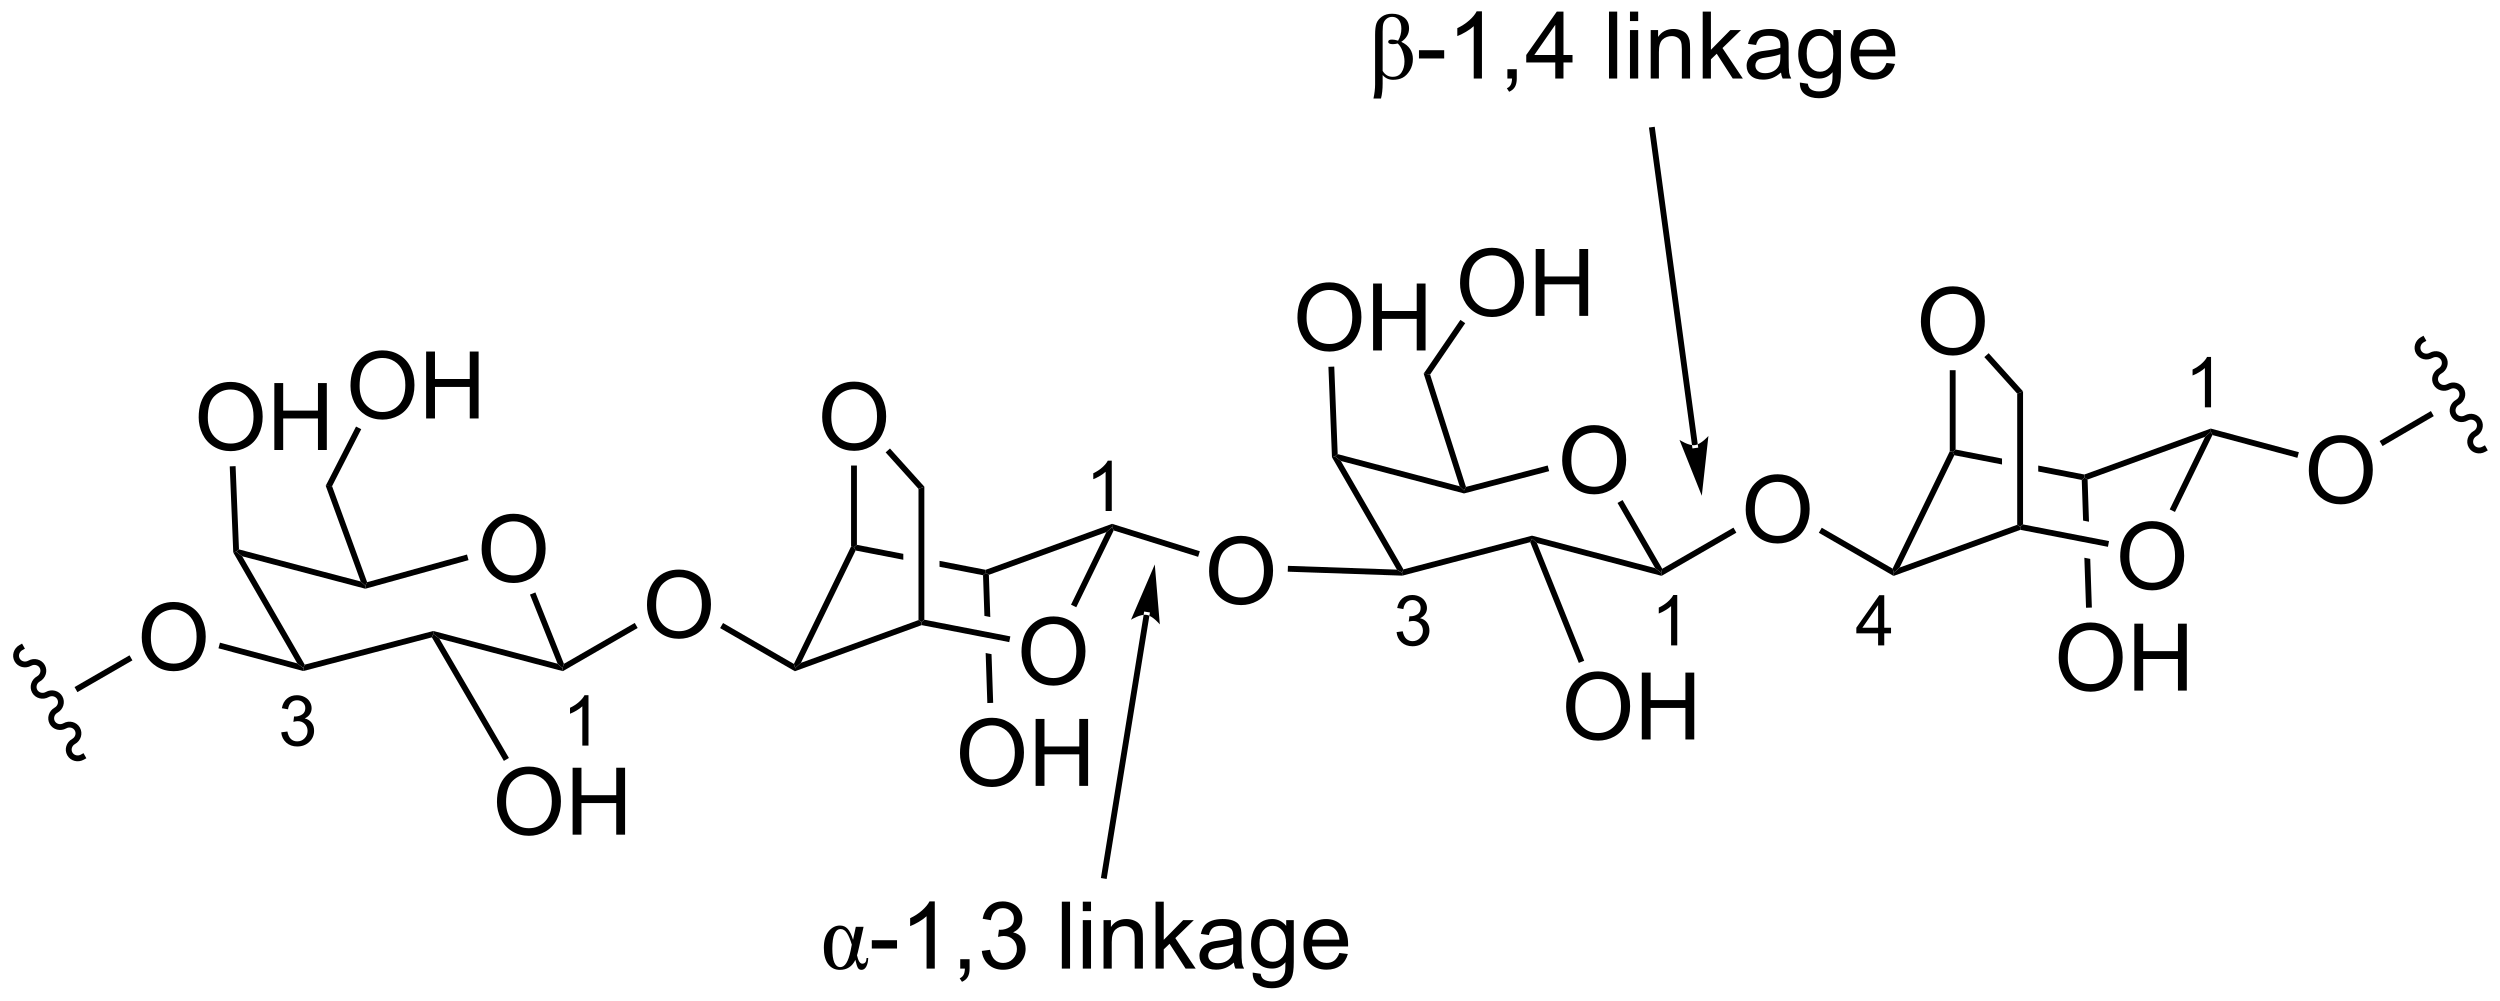 <?xml version="1.0" encoding="UTF-8"?>
<!DOCTYPE svg PUBLIC '-//W3C//DTD SVG 1.0//EN'
          'http://www.w3.org/TR/2001/REC-SVG-20010904/DTD/svg10.dtd'>
<svg stroke-dasharray="none" shape-rendering="auto" xmlns="http://www.w3.org/2000/svg" font-family="'Dialog'" text-rendering="auto" width="587" fill-opacity="1" color-interpolation="auto" color-rendering="auto" preserveAspectRatio="xMidYMid meet" font-size="12px" viewBox="0 0 587 235" fill="black" xmlns:xlink="http://www.w3.org/1999/xlink" stroke="black" image-rendering="auto" stroke-miterlimit="10" stroke-linecap="square" stroke-linejoin="miter" font-style="normal" stroke-width="1" height="235" stroke-dashoffset="0" font-weight="normal" stroke-opacity="1"
><!--Generated by the Batik Graphics2D SVG Generator--><defs id="genericDefs"
  /><g
  ><defs id="defs1"
    ><clipPath clipPathUnits="userSpaceOnUse" id="clipPath1"
      ><path d="M0.609 3.011 L220.654 3.011 L220.654 91.026 L0.609 91.026 L0.609 3.011 Z"
      /></clipPath
      ><clipPath clipPathUnits="userSpaceOnUse" id="clipPath2"
      ><path d="M-1.151 9.863 L-1.151 95.43 L212.775 95.43 L212.775 9.863 Z"
      /></clipPath
    ></defs
    ><g transform="scale(2.667,2.667) translate(-0.609,-3.011) matrix(1.029,0,0,1.029,1.793,-7.133)"
    ><path d="M40.054 56.853 Q40.054 55.426 40.82 54.621 Q41.586 53.814 42.797 53.814 Q43.588 53.814 44.224 54.194 Q44.862 54.572 45.195 55.249 Q45.531 55.926 45.531 56.785 Q45.531 57.658 45.179 58.345 Q44.828 59.033 44.182 59.387 Q43.539 59.741 42.791 59.741 Q41.984 59.741 41.346 59.35 Q40.711 58.957 40.382 58.283 Q40.054 57.605 40.054 56.853 ZM40.836 56.863 Q40.836 57.9 41.39 58.496 Q41.948 59.09 42.789 59.09 Q43.643 59.09 44.195 58.488 Q44.75 57.887 44.75 56.783 Q44.75 56.082 44.513 55.561 Q44.276 55.04 43.82 54.754 Q43.367 54.465 42.799 54.465 Q41.994 54.465 41.414 55.02 Q40.836 55.572 40.836 56.863 Z" stroke="none" clip-path="url(#clipPath2)"
    /></g
    ><g transform="matrix(2.743,0,0,2.743,3.157,-27.052)"
    ><path d="M18.816 57.157 L19.063 57.085 L19.58 57.48 L24.934 66.754 L24.813 67.045 L24.295 66.647 Z" stroke="none" clip-path="url(#clipPath2)"
    /></g
    ><g transform="matrix(2.743,0,0,2.743,3.157,-27.052)"
    ><path d="M24.813 67.303 L24.813 67.045 L24.934 66.754 L35.938 63.872 L35.938 64.13 L35.818 64.42 Z" stroke="none" clip-path="url(#clipPath2)"
    /></g
    ><g transform="matrix(2.743,0,0,2.743,3.157,-27.052)"
    ><path d="M36.458 64.526 L35.938 64.13 L35.938 63.872 L46.579 66.676 L46.995 67.045 L47.031 67.313 Z" stroke="none" clip-path="url(#clipPath2)"
    /></g
    ><g transform="matrix(2.743,0,0,2.743,3.157,-27.052)"
    ><path d="M47.12 66.684 L46.995 67.045 L46.579 66.676 L44.214 60.759 L44.678 60.573 Z" stroke="none" clip-path="url(#clipPath2)"
    /></g
    ><g transform="matrix(2.743,0,0,2.743,3.157,-27.052)"
    ><path d="M38.822 57.329 L38.956 57.81 L30.122 60.258 L30.121 59.999 L30.276 59.696 Z" stroke="none" clip-path="url(#clipPath2)"
    /></g
    ><g transform="matrix(2.743,0,0,2.743,3.157,-27.052)"
    ><path d="M29.722 59.635 L30.121 59.999 L30.122 60.258 L19.58 57.48 L19.063 57.085 L19.306 56.891 Z" stroke="none" clip-path="url(#clipPath2)"
    /></g
    ><g transform="matrix(2.743,0,0,2.743,3.157,-27.052)"
    ><path d="M54.231 61.656 Q54.231 60.229 54.997 59.424 Q55.763 58.617 56.974 58.617 Q57.765 58.617 58.401 58.997 Q59.039 59.374 59.372 60.051 Q59.708 60.729 59.708 61.588 Q59.708 62.46 59.356 63.148 Q59.005 63.835 58.359 64.189 Q57.716 64.544 56.968 64.544 Q56.161 64.544 55.523 64.153 Q54.888 63.76 54.559 63.085 Q54.231 62.408 54.231 61.656 ZM55.013 61.666 Q55.013 62.703 55.567 63.299 Q56.125 63.893 56.966 63.893 Q57.82 63.893 58.372 63.291 Q58.927 62.69 58.927 61.585 Q58.927 60.885 58.69 60.364 Q58.453 59.843 57.997 59.557 Q57.544 59.268 56.976 59.268 Q56.172 59.268 55.591 59.822 Q55.013 60.374 55.013 61.666 Z" stroke="none" clip-path="url(#clipPath2)"
    /></g
    ><g transform="matrix(2.743,0,0,2.743,3.157,-27.052)"
    ><path d="M47.031 67.313 L46.995 67.045 L47.12 66.684 L53.183 63.184 L53.433 63.617 Z" stroke="none" clip-path="url(#clipPath2)"
    /></g
    ><g transform="matrix(2.743,0,0,2.743,3.157,-27.052)"
    ><path d="M60.492 63.626 L60.742 63.193 L66.807 66.694 L66.914 67.045 L66.89 67.32 Z" stroke="none" clip-path="url(#clipPath2)"
    /></g
    ><g transform="matrix(2.743,0,0,2.743,3.157,-27.052)"
    ><path d="M86.289 65.665 Q86.289 64.238 87.054 63.434 Q87.82 62.627 89.031 62.627 Q89.823 62.627 90.458 63.007 Q91.096 63.384 91.429 64.061 Q91.765 64.738 91.765 65.598 Q91.765 66.47 91.414 67.158 Q91.062 67.845 90.416 68.199 Q89.773 68.554 89.026 68.554 Q88.218 68.554 87.58 68.163 Q86.945 67.77 86.617 67.095 Q86.289 66.418 86.289 65.665 ZM87.07 65.676 Q87.07 66.712 87.625 67.309 Q88.182 67.903 89.023 67.903 Q89.877 67.903 90.429 67.301 Q90.984 66.699 90.984 65.595 Q90.984 64.895 90.747 64.374 Q90.51 63.853 90.054 63.567 Q89.601 63.278 89.034 63.278 Q88.229 63.278 87.648 63.832 Q87.07 64.384 87.07 65.676 Z" stroke="none" clip-path="url(#clipPath2)"
    /></g
    ><g transform="matrix(2.743,0,0,2.743,3.157,-27.052)"
    ><path d="M71.7 56.648 L71.95 56.706 L72.091 56.988 L67.409 66.599 L66.914 67.045 L66.807 66.694 Z" stroke="none" clip-path="url(#clipPath2)"
    /></g
    ><g transform="matrix(2.743,0,0,2.743,3.157,-27.052)"
    ><path d="M66.89 67.32 L66.914 67.045 L67.409 66.599 L77.472 62.941 L77.722 63.116 L77.743 63.374 Z" stroke="none" clip-path="url(#clipPath2)"
    /></g
    ><g transform="matrix(2.743,0,0,2.743,3.157,-27.052)"
    ><path d="M90.977 61.843 L90.528 61.624 L93.554 55.412 L94.05 54.966 L94.18 55.269 Z" stroke="none" clip-path="url(#clipPath2)"
    /></g
    ><g transform="matrix(2.743,0,0,2.743,3.157,-27.052)"
    ><path d="M94.044 54.702 L94.05 54.966 L93.554 55.412 L83.496 59.068 L83.24 58.895 L83.22 58.637 Z" stroke="none" clip-path="url(#clipPath2)"
    /></g
    ><g transform="matrix(2.743,0,0,2.743,3.157,-27.052)"
    ><path d="M72.2 56.5 L71.95 56.706 L72.091 56.988 L76.172 57.779 L76.172 57.779 L76.172 57.27 L72.2 56.5 ZM79.272 57.871 L79.272 58.38 L79.272 58.38 L82.997 59.103 L83.24 58.895 L83.22 58.637 L79.272 57.871 Z" stroke="none" clip-path="url(#clipPath2)"
    /></g
    ><g transform="matrix(2.743,0,0,2.743,3.157,-27.052)"
    ><path d="M69.227 45.567 Q69.227 44.14 69.993 43.335 Q70.758 42.528 71.969 42.528 Q72.761 42.528 73.396 42.908 Q74.034 43.286 74.368 43.963 Q74.704 44.64 74.704 45.499 Q74.704 46.372 74.352 47.059 Q74.001 47.747 73.355 48.101 Q72.712 48.455 71.964 48.455 Q71.157 48.455 70.519 48.065 Q69.883 47.671 69.555 46.997 Q69.227 46.32 69.227 45.567 ZM70.008 45.578 Q70.008 46.614 70.563 47.21 Q71.12 47.804 71.962 47.804 Q72.816 47.804 73.368 47.203 Q73.922 46.601 73.922 45.497 Q73.922 44.796 73.686 44.276 Q73.448 43.755 72.993 43.468 Q72.54 43.179 71.972 43.179 Q71.167 43.179 70.587 43.734 Q70.008 44.286 70.008 45.578 Z" stroke="none" clip-path="url(#clipPath2)"
    /></g
    ><g transform="matrix(2.743,0,0,2.743,3.157,-27.052)"
    ><path d="M72.2 56.5 L71.95 56.706 L71.7 56.648 L71.7 49.709 L72.2 49.709 Z" stroke="none" clip-path="url(#clipPath2)"
    /></g
    ><g transform="matrix(2.743,0,0,2.743,3.157,-27.052)"
    ><path d="M77.972 62.91 L77.722 63.116 L77.472 62.941 L77.472 51.712 L77.972 51.52 Z" stroke="none" clip-path="url(#clipPath2)"
    /></g
    ><g transform="matrix(2.743,0,0,2.743,3.157,-27.052)"
    ><path d="M77.972 51.52 L77.472 51.712 L74.659 48.587 L75.03 48.252 Z" stroke="none" clip-path="url(#clipPath2)"
    /></g
    ><g transform="matrix(2.743,0,0,2.743,3.157,-27.052)"
    ><path d="M30.276 59.696 L30.121 59.999 L29.722 59.635 L26.73 51.444 L27.275 51.477 Z" stroke="none" clip-path="url(#clipPath2)"
    /></g
    ><g transform="matrix(2.743,0,0,2.743,3.157,-27.052)"
    ><path d="M28.85 42.893 Q28.85 41.466 29.616 40.661 Q30.382 39.854 31.593 39.854 Q32.384 39.854 33.02 40.234 Q33.658 40.612 33.991 41.289 Q34.327 41.966 34.327 42.825 Q34.327 43.698 33.975 44.385 Q33.624 45.073 32.978 45.427 Q32.335 45.781 31.587 45.781 Q30.78 45.781 30.142 45.391 Q29.507 44.997 29.178 44.323 Q28.85 43.646 28.85 42.893 ZM29.632 42.904 Q29.632 43.94 30.186 44.536 Q30.744 45.13 31.585 45.13 Q32.439 45.13 32.991 44.529 Q33.546 43.927 33.546 42.823 Q33.546 42.122 33.309 41.602 Q33.072 41.081 32.616 40.794 Q32.163 40.505 31.595 40.505 Q30.791 40.505 30.21 41.06 Q29.632 41.612 29.632 42.904 ZM35.326 45.682 L35.326 39.956 L36.084 39.956 L36.084 42.307 L39.06 42.307 L39.06 39.956 L39.818 39.956 L39.818 45.682 L39.06 45.682 L39.06 42.982 L36.084 42.982 L36.084 45.682 L35.326 45.682 Z" stroke="none" clip-path="url(#clipPath2)"
    /></g
    ><g transform="matrix(2.743,0,0,2.743,3.157,-27.052)"
    ><path d="M27.275 51.477 L26.73 51.444 L29.326 46.374 L29.771 46.602 Z" stroke="none" clip-path="url(#clipPath2)"
    /></g
    ><g transform="matrix(2.743,0,0,2.743,3.157,-27.052)"
    ><path d="M15.856 45.593 Q15.856 44.166 16.622 43.361 Q17.388 42.553 18.599 42.553 Q19.39 42.553 20.026 42.934 Q20.664 43.311 20.997 43.988 Q21.333 44.666 21.333 45.525 Q21.333 46.397 20.981 47.085 Q20.63 47.772 19.984 48.126 Q19.341 48.481 18.593 48.481 Q17.786 48.481 17.148 48.09 Q16.513 47.697 16.184 47.022 Q15.856 46.345 15.856 45.593 ZM16.638 45.603 Q16.638 46.639 17.192 47.236 Q17.75 47.83 18.591 47.83 Q19.445 47.83 19.997 47.228 Q20.552 46.626 20.552 45.522 Q20.552 44.822 20.315 44.301 Q20.078 43.78 19.622 43.494 Q19.169 43.205 18.601 43.205 Q17.797 43.205 17.216 43.759 Q16.638 44.311 16.638 45.603 ZM22.332 48.382 L22.332 42.655 L23.09 42.655 L23.09 45.007 L26.066 45.007 L26.066 42.655 L26.824 42.655 L26.824 48.382 L26.066 48.382 L26.066 45.681 L23.09 45.681 L23.09 48.382 L22.332 48.382 Z" stroke="none" clip-path="url(#clipPath2)"
    /></g
    ><g transform="matrix(2.743,0,0,2.743,3.157,-27.052)"
    ><path d="M19.306 56.891 L19.063 57.085 L18.816 57.157 L18.515 49.784 L19.015 49.763 Z" stroke="none" clip-path="url(#clipPath2)"
    /></g
    ><g transform="matrix(2.743,0,0,2.743,3.157,-27.052)"
    ><path d="M41.389 78.519 Q41.389 77.092 42.154 76.287 Q42.92 75.48 44.131 75.48 Q44.922 75.48 45.558 75.86 Q46.196 76.237 46.529 76.915 Q46.865 77.592 46.865 78.451 Q46.865 79.323 46.514 80.011 Q46.162 80.698 45.516 81.053 Q44.873 81.407 44.126 81.407 Q43.318 81.407 42.68 81.016 Q42.045 80.623 41.717 79.948 Q41.389 79.271 41.389 78.519 ZM42.17 78.529 Q42.17 79.566 42.725 80.162 Q43.282 80.756 44.123 80.756 Q44.977 80.756 45.529 80.154 Q46.084 79.553 46.084 78.448 Q46.084 77.748 45.847 77.227 Q45.61 76.706 45.154 76.42 Q44.701 76.131 44.133 76.131 Q43.329 76.131 42.748 76.685 Q42.17 77.237 42.17 78.529 ZM47.864 81.308 L47.864 75.581 L48.622 75.581 L48.622 77.933 L51.598 77.933 L51.598 75.581 L52.356 75.581 L52.356 81.308 L51.598 81.308 L51.598 78.607 L48.622 78.607 L48.622 81.308 L47.864 81.308 Z" stroke="none" clip-path="url(#clipPath2)"
    /></g
    ><g transform="matrix(2.743,0,0,2.743,3.157,-27.052)"
    ><path d="M35.818 64.42 L35.938 64.13 L36.458 64.526 L42.412 74.744 L41.98 74.996 Z" stroke="none" clip-path="url(#clipPath2)"
    /></g
    ><g transform="matrix(2.743,0,0,2.743,3.157,-27.052)"
    ><path d="M10.982 64.429 Q10.982 63.002 11.748 62.197 Q12.513 61.39 13.724 61.39 Q14.516 61.39 15.151 61.77 Q15.789 62.148 16.122 62.825 Q16.459 63.502 16.459 64.362 Q16.459 65.234 16.107 65.921 Q15.755 66.609 15.11 66.963 Q14.466 67.317 13.719 67.317 Q12.912 67.317 12.274 66.927 Q11.638 66.533 11.31 65.859 Q10.982 65.182 10.982 64.429 ZM11.763 64.44 Q11.763 65.476 12.318 66.073 Q12.875 66.666 13.716 66.666 Q14.57 66.666 15.123 66.065 Q15.677 65.463 15.677 64.359 Q15.677 63.658 15.44 63.138 Q15.203 62.617 14.748 62.33 Q14.294 62.041 13.727 62.041 Q12.922 62.041 12.341 62.596 Q11.763 63.148 11.763 64.44 Z" stroke="none" clip-path="url(#clipPath2)"
    /></g
    ><g transform="matrix(2.743,0,0,2.743,3.157,-27.052)"
    ><path d="M24.295 66.647 L24.813 67.045 L24.813 67.303 L17.549 65.357 L17.678 64.874 Z" stroke="none" clip-path="url(#clipPath2)"
    /></g
    ><g transform="matrix(2.743,0,0,2.743,3.157,-27.052)"
    ><path d="M81.023 74.343 Q81.023 72.915 81.789 72.111 Q82.554 71.303 83.765 71.303 Q84.557 71.303 85.192 71.684 Q85.83 72.061 86.164 72.738 Q86.5 73.415 86.5 74.275 Q86.5 75.147 86.148 75.835 Q85.796 76.522 85.151 76.876 Q84.507 77.231 83.76 77.231 Q82.953 77.231 82.315 76.84 Q81.679 76.447 81.351 75.772 Q81.023 75.095 81.023 74.343 ZM81.804 74.353 Q81.804 75.389 82.359 75.986 Q82.916 76.579 83.757 76.579 Q84.612 76.579 85.164 75.978 Q85.718 75.376 85.718 74.272 Q85.718 73.572 85.481 73.051 Q85.244 72.53 84.789 72.244 Q84.335 71.954 83.768 71.954 Q82.963 71.954 82.382 72.509 Q81.804 73.061 81.804 74.353 ZM87.498 77.132 L87.498 71.405 L88.256 71.405 L88.256 73.757 L91.233 73.757 L91.233 71.405 L91.99 71.405 L91.99 77.132 L91.233 77.132 L91.233 74.431 L88.256 74.431 L88.256 77.132 L87.498 77.132 Z" stroke="none" clip-path="url(#clipPath2)"
    /></g
    ><g transform="matrix(2.743,0,0,2.743,3.157,-27.052)"
    ><path d="M83.24 58.895 L82.997 59.103 L83.114 62.582 L83.114 62.582 L83.618 62.68 L83.618 62.68 L83.496 59.068 L83.24 58.895 ZM83.221 65.761 L83.364 70.043 L83.864 70.026 L83.724 65.858 L83.724 65.858 L83.221 65.761 Z" stroke="none" clip-path="url(#clipPath2)"
    /></g
    ><g transform="matrix(2.743,0,0,2.743,3.157,-27.052)"
    ><path d="M77.743 63.374 L77.722 63.116 L77.972 62.91 L85.335 64.337 L85.24 64.828 Z" stroke="none" clip-path="url(#clipPath2)"
    /></g
    ><g transform="matrix(2.743,0,0,2.743,3.157,-27.052)"
    ><path d="M102.346 58.77 Q102.346 57.343 103.112 56.538 Q103.877 55.731 105.088 55.731 Q105.88 55.731 106.515 56.111 Q107.153 56.488 107.487 57.166 Q107.823 57.843 107.823 58.702 Q107.823 59.574 107.471 60.262 Q107.12 60.949 106.474 61.303 Q105.83 61.658 105.083 61.658 Q104.276 61.658 103.638 61.267 Q103.002 60.874 102.674 60.199 Q102.346 59.522 102.346 58.77 ZM103.127 58.78 Q103.127 59.816 103.682 60.413 Q104.239 61.007 105.08 61.007 Q105.935 61.007 106.487 60.405 Q107.041 59.803 107.041 58.699 Q107.041 57.999 106.804 57.478 Q106.567 56.957 106.112 56.671 Q105.659 56.382 105.091 56.382 Q104.286 56.382 103.705 56.936 Q103.127 57.488 103.127 58.78 Z" stroke="none" clip-path="url(#clipPath2)"
    /></g
    ><g transform="matrix(2.743,0,0,2.743,3.157,-27.052)"
    ><path d="M94.18 55.269 L94.05 54.966 L94.044 54.702 L101.556 57.049 L101.407 57.527 Z" stroke="none" clip-path="url(#clipPath2)"
    /></g
    ><g transform="matrix(2.743,0,0,2.743,3.157,-27.052)"
    ><path d="M109.079 58.798 L109.096 58.298 L118.42 58.622 L118.862 58.888 L118.89 59.139 Z" stroke="none" clip-path="url(#clipPath2)"
    /></g
    ><g transform="matrix(2.743,0,0,2.743,3.157,-27.052)"
    ><path d="M132.571 49.289 Q132.571 47.862 133.337 47.058 Q134.103 46.251 135.314 46.251 Q136.105 46.251 136.741 46.631 Q137.379 47.008 137.712 47.685 Q138.048 48.362 138.048 49.222 Q138.048 50.094 137.696 50.782 Q137.345 51.469 136.699 51.823 Q136.056 52.178 135.309 52.178 Q134.501 52.178 133.863 51.787 Q133.228 51.394 132.9 50.719 Q132.571 50.042 132.571 49.289 ZM133.353 49.3 Q133.353 50.336 133.907 50.933 Q134.465 51.526 135.306 51.526 Q136.16 51.526 136.712 50.925 Q137.267 50.323 137.267 49.219 Q137.267 48.519 137.03 47.998 Q136.793 47.477 136.337 47.191 Q135.884 46.901 135.316 46.901 Q134.512 46.901 133.931 47.456 Q133.353 48.008 133.353 49.3 Z" stroke="none" clip-path="url(#clipPath2)"
    /></g
    ><g transform="matrix(2.743,0,0,2.743,3.157,-27.052)"
    ><path d="M112.865 49 L113.112 48.929 L113.628 49.323 L118.983 58.598 L118.862 58.888 L118.42 58.622 Z" stroke="none" clip-path="url(#clipPath2)"
    /></g
    ><g transform="matrix(2.743,0,0,2.743,3.157,-27.052)"
    ><path d="M118.89 59.139 L118.862 58.888 L118.983 58.598 L129.987 55.715 L129.987 55.973 L129.837 56.271 Z" stroke="none" clip-path="url(#clipPath2)"
    /></g
    ><g transform="matrix(2.743,0,0,2.743,3.157,-27.052)"
    ><path d="M130.405 56.342 L129.987 55.973 L129.987 55.715 L140.528 58.493 L141.044 58.888 L141.08 59.156 Z" stroke="none" clip-path="url(#clipPath2)"
    /></g
    ><g transform="matrix(2.743,0,0,2.743,3.157,-27.052)"
    ><path d="M141.136 58.546 L141.044 58.888 L140.528 58.493 L137.308 52.916 L137.741 52.666 Z" stroke="none" clip-path="url(#clipPath2)"
    /></g
    ><g transform="matrix(2.743,0,0,2.743,3.157,-27.052)"
    ><path d="M131.33 49.708 L131.457 50.192 L124.169 52.101 L124.169 51.842 L124.335 51.54 Z" stroke="none" clip-path="url(#clipPath2)"
    /></g
    ><g transform="matrix(2.743,0,0,2.743,3.157,-27.052)"
    ><path d="M123.793 51.484 L124.169 51.842 L124.169 52.101 L113.628 49.323 L113.112 48.929 L113.355 48.734 Z" stroke="none" clip-path="url(#clipPath2)"
    /></g
    ><g transform="matrix(2.743,0,0,2.743,3.157,-27.052)"
    ><path d="M109.909 37.071 Q109.909 35.644 110.675 34.839 Q111.441 34.032 112.652 34.032 Q113.443 34.032 114.079 34.412 Q114.717 34.789 115.05 35.467 Q115.386 36.144 115.386 37.003 Q115.386 37.875 115.034 38.563 Q114.683 39.25 114.037 39.605 Q113.394 39.959 112.646 39.959 Q111.839 39.959 111.201 39.568 Q110.566 39.175 110.237 38.5 Q109.909 37.823 109.909 37.071 ZM110.691 37.081 Q110.691 38.118 111.245 38.714 Q111.803 39.308 112.644 39.308 Q113.498 39.308 114.05 38.706 Q114.605 38.105 114.605 37 Q114.605 36.3 114.368 35.779 Q114.131 35.258 113.675 34.972 Q113.222 34.683 112.654 34.683 Q111.85 34.683 111.269 35.237 Q110.691 35.789 110.691 37.081 ZM116.385 39.86 L116.385 34.133 L117.142 34.133 L117.142 36.485 L120.119 36.485 L120.119 34.133 L120.877 34.133 L120.877 39.86 L120.119 39.86 L120.119 37.159 L117.142 37.159 L117.142 39.86 L116.385 39.86 Z" stroke="none" clip-path="url(#clipPath2)"
    /></g
    ><g transform="matrix(2.743,0,0,2.743,3.157,-27.052)"
    ><path d="M113.355 48.734 L113.112 48.929 L112.865 49 L112.561 41.262 L113.061 41.242 Z" stroke="none" clip-path="url(#clipPath2)"
    /></g
    ><g transform="matrix(2.743,0,0,2.743,3.157,-27.052)"
    ><path d="M124.335 51.54 L124.169 51.842 L123.793 51.484 L120.715 41.843 L121.266 41.923 Z" stroke="none" clip-path="url(#clipPath2)"
    /></g
    ><g transform="matrix(2.743,0,0,2.743,3.157,-27.052)"
    ><path d="M123.828 34.112 Q123.828 32.685 124.593 31.88 Q125.359 31.073 126.57 31.073 Q127.361 31.073 127.997 31.453 Q128.635 31.831 128.968 32.508 Q129.304 33.185 129.304 34.044 Q129.304 34.917 128.952 35.604 Q128.601 36.292 127.955 36.646 Q127.312 37 126.564 37 Q125.757 37 125.119 36.609 Q124.484 36.216 124.156 35.542 Q123.828 34.865 123.828 34.112 ZM124.609 34.123 Q124.609 35.159 125.163 35.755 Q125.721 36.349 126.562 36.349 Q127.416 36.349 127.968 35.748 Q128.523 35.146 128.523 34.042 Q128.523 33.341 128.286 32.82 Q128.049 32.3 127.593 32.013 Q127.14 31.724 126.572 31.724 Q125.768 31.724 125.187 32.279 Q124.609 32.831 124.609 34.123 ZM130.303 36.901 L130.303 31.174 L131.061 31.174 L131.061 33.526 L134.037 33.526 L134.037 31.174 L134.795 31.174 L134.795 36.901 L134.037 36.901 L134.037 34.201 L131.061 34.201 L131.061 36.901 L130.303 36.901 Z" stroke="none" clip-path="url(#clipPath2)"
    /></g
    ><g transform="matrix(2.743,0,0,2.743,3.157,-27.052)"
    ><path d="M121.266 41.923 L120.715 41.843 L123.859 37.244 L124.272 37.526 Z" stroke="none" clip-path="url(#clipPath2)"
    /></g
    ><g transform="matrix(2.743,0,0,2.743,3.157,-27.052)"
    ><path d="M132.909 70.373 Q132.909 68.946 133.675 68.141 Q134.441 67.334 135.652 67.334 Q136.443 67.334 137.079 67.714 Q137.717 68.092 138.05 68.769 Q138.386 69.446 138.386 70.305 Q138.386 71.177 138.034 71.865 Q137.683 72.552 137.037 72.907 Q136.394 73.261 135.646 73.261 Q134.839 73.261 134.201 72.87 Q133.566 72.477 133.238 71.802 Q132.909 71.125 132.909 70.373 ZM133.691 70.383 Q133.691 71.42 134.245 72.016 Q134.803 72.61 135.644 72.61 Q136.498 72.61 137.05 72.008 Q137.605 71.407 137.605 70.302 Q137.605 69.602 137.368 69.081 Q137.131 68.56 136.675 68.274 Q136.222 67.985 135.654 67.985 Q134.85 67.985 134.269 68.54 Q133.691 69.092 133.691 70.383 ZM139.385 73.162 L139.385 67.435 L140.143 67.435 L140.143 69.787 L143.119 69.787 L143.119 67.435 L143.877 67.435 L143.877 73.162 L143.119 73.162 L143.119 70.461 L140.143 70.461 L140.143 73.162 L139.385 73.162 Z" stroke="none" clip-path="url(#clipPath2)"
    /></g
    ><g transform="matrix(2.743,0,0,2.743,3.157,-27.052)"
    ><path d="M129.837 56.271 L129.987 55.973 L130.405 56.342 L134.458 66.42 L133.994 66.607 Z" stroke="none" clip-path="url(#clipPath2)"
    /></g
    ><g transform="matrix(2.743,0,0,2.743,3.157,-27.052)"
    ><path d="M141.08 59.156 L141.044 58.888 L141.136 58.546 L147.232 55.027 L147.482 55.46 Z" stroke="none" clip-path="url(#clipPath2)"
    /></g
    ><g transform="matrix(2.743,0,0,2.743,3.157,-27.052)"
    ><path d="M148.28 53.499 Q148.28 52.072 149.046 51.267 Q149.811 50.46 151.022 50.46 Q151.814 50.46 152.449 50.84 Q153.087 51.218 153.421 51.895 Q153.756 52.572 153.756 53.431 Q153.756 54.303 153.405 54.991 Q153.053 55.678 152.407 56.033 Q151.764 56.387 151.017 56.387 Q150.21 56.387 149.572 55.996 Q148.936 55.603 148.608 54.928 Q148.28 54.251 148.28 53.499 ZM149.061 53.509 Q149.061 54.546 149.616 55.142 Q150.173 55.736 151.014 55.736 Q151.869 55.736 152.421 55.134 Q152.975 54.533 152.975 53.428 Q152.975 52.728 152.738 52.207 Q152.501 51.686 152.046 51.4 Q151.592 51.111 151.025 51.111 Q150.22 51.111 149.639 51.666 Q149.061 52.218 149.061 53.509 Z" stroke="none" clip-path="url(#clipPath2)"
    /></g
    ><g transform="matrix(2.743,0,0,2.743,3.157,-27.052)"
    ><path d="M154.541 55.469 L154.791 55.036 L160.855 58.537 L160.963 58.888 L160.938 59.163 Z" stroke="none" clip-path="url(#clipPath2)"
    /></g
    ><g transform="matrix(2.743,0,0,2.743,3.157,-27.052)"
    ><path d="M180.337 57.509 Q180.337 56.082 181.103 55.277 Q181.869 54.47 183.079 54.47 Q183.871 54.47 184.506 54.85 Q185.144 55.227 185.478 55.905 Q185.814 56.582 185.814 57.441 Q185.814 58.313 185.462 59.001 Q185.111 59.688 184.465 60.043 Q183.822 60.397 183.074 60.397 Q182.267 60.397 181.629 60.006 Q180.994 59.613 180.665 58.938 Q180.337 58.261 180.337 57.509 ZM181.119 57.519 Q181.119 58.556 181.673 59.152 Q182.231 59.746 183.072 59.746 Q183.926 59.746 184.478 59.144 Q185.032 58.543 185.032 57.438 Q185.032 56.738 184.796 56.217 Q184.559 55.696 184.103 55.41 Q183.65 55.121 183.082 55.121 Q182.277 55.121 181.697 55.675 Q181.119 56.227 181.119 57.519 Z" stroke="none" clip-path="url(#clipPath2)"
    /></g
    ><g transform="matrix(2.743,0,0,2.743,3.157,-27.052)"
    ><path d="M165.749 48.492 L165.999 48.549 L166.14 48.831 L161.458 58.442 L160.963 58.888 L160.855 58.537 Z" stroke="none" clip-path="url(#clipPath2)"
    /></g
    ><g transform="matrix(2.743,0,0,2.743,3.157,-27.052)"
    ><path d="M160.938 59.163 L160.963 58.888 L161.458 58.442 L171.521 54.784 L171.771 54.959 L171.791 55.217 Z" stroke="none" clip-path="url(#clipPath2)"
    /></g
    ><g transform="matrix(2.743,0,0,2.743,3.157,-27.052)"
    ><path d="M185.025 53.686 L184.576 53.467 L187.603 47.255 L188.098 46.809 L188.233 47.104 Z" stroke="none" clip-path="url(#clipPath2)"
    /></g
    ><g transform="matrix(2.743,0,0,2.743,3.157,-27.052)"
    ><path d="M188.087 46.547 L188.098 46.809 L187.603 47.255 L177.545 50.911 L177.289 50.738 L177.268 50.48 Z" stroke="none" clip-path="url(#clipPath2)"
    /></g
    ><g transform="matrix(2.743,0,0,2.743,3.157,-27.052)"
    ><path d="M166.249 48.343 L165.999 48.549 L166.14 48.831 L170.221 49.623 L170.221 49.113 L170.221 49.113 L166.249 48.343 ZM173.321 49.714 L173.321 50.224 L177.046 50.946 L177.289 50.738 L177.268 50.48 L173.321 49.714 Z" stroke="none" clip-path="url(#clipPath2)"
    /></g
    ><g transform="matrix(2.743,0,0,2.743,3.157,-27.052)"
    ><path d="M163.276 37.41 Q163.276 35.983 164.041 35.178 Q164.807 34.371 166.018 34.371 Q166.81 34.371 167.445 34.751 Q168.083 35.129 168.416 35.806 Q168.752 36.483 168.752 37.343 Q168.752 38.215 168.401 38.902 Q168.049 39.59 167.403 39.944 Q166.76 40.298 166.013 40.298 Q165.205 40.298 164.567 39.908 Q163.932 39.514 163.604 38.84 Q163.276 38.163 163.276 37.41 ZM164.057 37.421 Q164.057 38.457 164.612 39.053 Q165.169 39.647 166.01 39.647 Q166.864 39.647 167.416 39.046 Q167.971 38.444 167.971 37.34 Q167.971 36.639 167.734 36.119 Q167.497 35.598 167.041 35.311 Q166.588 35.022 166.02 35.022 Q165.216 35.022 164.635 35.577 Q164.057 36.129 164.057 37.421 Z" stroke="none" clip-path="url(#clipPath2)"
    /></g
    ><g transform="matrix(2.743,0,0,2.743,3.157,-27.052)"
    ><path d="M166.249 48.343 L165.999 48.549 L165.749 48.492 L165.749 41.552 L166.249 41.552 Z" stroke="none" clip-path="url(#clipPath2)"
    /></g
    ><g transform="matrix(2.743,0,0,2.743,3.157,-27.052)"
    ><path d="M172.021 54.753 L171.771 54.959 L171.521 54.784 L171.521 43.555 L172.021 43.363 Z" stroke="none" clip-path="url(#clipPath2)"
    /></g
    ><g transform="matrix(2.743,0,0,2.743,3.157,-27.052)"
    ><path d="M172.021 43.363 L171.521 43.555 L168.707 40.43 L169.079 40.096 Z" stroke="none" clip-path="url(#clipPath2)"
    /></g
    ><g transform="matrix(2.743,0,0,2.743,3.157,-27.052)"
    ><path d="M175.072 66.186 Q175.072 64.759 175.837 63.954 Q176.603 63.147 177.814 63.147 Q178.606 63.147 179.241 63.527 Q179.879 63.904 180.212 64.582 Q180.548 65.259 180.548 66.118 Q180.548 66.99 180.197 67.678 Q179.845 68.365 179.199 68.72 Q178.556 69.074 177.809 69.074 Q177.001 69.074 176.363 68.683 Q175.728 68.29 175.4 67.615 Q175.072 66.938 175.072 66.186 ZM175.853 66.196 Q175.853 67.233 176.407 67.829 Q176.965 68.423 177.806 68.423 Q178.66 68.423 179.212 67.821 Q179.767 67.22 179.767 66.115 Q179.767 65.415 179.53 64.894 Q179.293 64.373 178.837 64.087 Q178.384 63.798 177.816 63.798 Q177.012 63.798 176.431 64.352 Q175.853 64.904 175.853 66.196 ZM181.547 68.975 L181.547 63.248 L182.305 63.248 L182.305 65.6 L185.281 65.6 L185.281 63.248 L186.039 63.248 L186.039 68.975 L185.281 68.975 L185.281 66.274 L182.305 66.274 L182.305 68.975 L181.547 68.975 Z" stroke="none" clip-path="url(#clipPath2)"
    /></g
    ><g transform="matrix(2.743,0,0,2.743,3.157,-27.052)"
    ><path d="M177.289 50.738 L177.046 50.946 L177.162 54.425 L177.162 54.425 L177.666 54.523 L177.666 54.523 L177.545 50.911 L177.289 50.738 ZM177.269 57.604 L177.413 61.886 L177.912 61.869 L177.773 57.701 L177.773 57.701 L177.269 57.604 Z" stroke="none" clip-path="url(#clipPath2)"
    /></g
    ><g transform="matrix(2.743,0,0,2.743,3.157,-27.052)"
    ><path d="M171.791 55.217 L171.771 54.959 L172.021 54.753 L179.383 56.18 L179.288 56.671 Z" stroke="none" clip-path="url(#clipPath2)"
    /></g
    ><g transform="matrix(2.743,0,0,2.743,3.157,-27.052)"
    ><path d="M196.483 50.147 Q196.483 48.72 197.249 47.915 Q198.014 47.108 199.225 47.108 Q200.017 47.108 200.652 47.488 Q201.29 47.865 201.624 48.543 Q201.96 49.22 201.96 50.079 Q201.96 50.951 201.608 51.639 Q201.256 52.326 200.611 52.681 Q199.968 53.035 199.22 53.035 Q198.413 53.035 197.775 52.644 Q197.139 52.251 196.811 51.576 Q196.483 50.899 196.483 50.147 ZM197.264 50.157 Q197.264 51.194 197.819 51.79 Q198.376 52.384 199.218 52.384 Q200.072 52.384 200.624 51.782 Q201.178 51.181 201.178 50.076 Q201.178 49.376 200.941 48.855 Q200.704 48.334 200.249 48.048 Q199.796 47.759 199.228 47.759 Q198.423 47.759 197.843 48.313 Q197.264 48.865 197.264 50.157 Z" stroke="none" clip-path="url(#clipPath2)"
    /></g
    ><g transform="matrix(2.743,0,0,2.743,3.157,-27.052)"
    ><path d="M188.233 47.104 L188.098 46.809 L188.087 46.547 L195.633 48.57 L195.504 49.053 Z" stroke="none" clip-path="url(#clipPath2)"
    /></g
    ><g transform="matrix(2.743,0,0,2.743,3.157,-27.052)"
    ><path d="M22.922 72.55 L23.449 72.48 Q23.541 72.929 23.758 73.126 Q23.977 73.323 24.291 73.323 Q24.662 73.323 24.918 73.066 Q25.176 72.808 25.176 72.427 Q25.176 72.064 24.938 71.829 Q24.701 71.593 24.334 71.593 Q24.186 71.593 23.963 71.652 L24.021 71.189 Q24.074 71.195 24.105 71.195 Q24.443 71.195 24.713 71.019 Q24.982 70.843 24.982 70.476 Q24.982 70.187 24.785 69.997 Q24.59 69.806 24.279 69.806 Q23.971 69.806 23.766 69.999 Q23.561 70.193 23.502 70.579 L22.975 70.486 Q23.072 69.954 23.414 69.663 Q23.758 69.372 24.268 69.372 Q24.619 69.372 24.914 69.523 Q25.211 69.673 25.367 69.935 Q25.523 70.195 25.523 70.487 Q25.523 70.767 25.373 70.995 Q25.225 71.224 24.932 71.359 Q25.312 71.447 25.523 71.724 Q25.734 71.999 25.734 72.415 Q25.734 72.978 25.324 73.37 Q24.914 73.761 24.287 73.761 Q23.723 73.761 23.348 73.425 Q22.975 73.087 22.922 72.55 Z" stroke="none" clip-path="url(#clipPath2)"
    /></g
    ><g transform="matrix(2.743,0,0,2.743,3.157,-27.052)"
    ><path d="M49.223 73.685 L48.696 73.685 L48.696 70.323 Q48.505 70.505 48.196 70.687 Q47.887 70.868 47.641 70.96 L47.641 70.45 Q48.083 70.241 48.413 69.947 Q48.745 69.65 48.883 69.372 L49.223 69.372 L49.223 73.685 Z" stroke="none" clip-path="url(#clipPath2)"
    /></g
    ><g transform="matrix(2.743,0,0,2.743,3.157,-27.052)"
    ><path d="M118.395 63.971 L118.922 63.901 Q119.014 64.35 119.231 64.547 Q119.45 64.745 119.764 64.745 Q120.135 64.745 120.391 64.487 Q120.649 64.229 120.649 63.848 Q120.649 63.485 120.411 63.251 Q120.174 63.014 119.807 63.014 Q119.659 63.014 119.436 63.073 L119.495 62.61 Q119.547 62.616 119.579 62.616 Q119.917 62.616 120.186 62.44 Q120.456 62.264 120.456 61.897 Q120.456 61.608 120.258 61.419 Q120.063 61.227 119.753 61.227 Q119.444 61.227 119.239 61.42 Q119.034 61.614 118.975 62.001 L118.448 61.907 Q118.546 61.376 118.887 61.084 Q119.231 60.794 119.741 60.794 Q120.092 60.794 120.387 60.944 Q120.684 61.094 120.841 61.356 Q120.997 61.616 120.997 61.909 Q120.997 62.188 120.846 62.416 Q120.698 62.645 120.405 62.78 Q120.786 62.868 120.997 63.145 Q121.208 63.42 121.208 63.837 Q121.208 64.399 120.797 64.791 Q120.387 65.182 119.76 65.182 Q119.196 65.182 118.821 64.846 Q118.448 64.508 118.395 63.971 Z" stroke="none" clip-path="url(#clipPath2)"
    /></g
    ><g transform="matrix(2.743,0,0,2.743,3.157,-27.052)"
    ><path d="M159.614 65.106 L159.614 64.077 L157.751 64.077 L157.751 63.594 L159.712 60.811 L160.141 60.811 L160.141 63.594 L160.721 63.594 L160.721 64.077 L160.141 64.077 L160.141 65.106 L159.614 65.106 ZM159.614 63.594 L159.614 61.657 L158.27 63.594 L159.614 63.594 Z" stroke="none" clip-path="url(#clipPath2)"
    /></g
    ><g transform="matrix(2.743,0,0,2.743,3.157,-27.052)"
    ><path d="M188.114 44.729 L187.587 44.729 L187.587 41.368 Q187.395 41.549 187.087 41.731 Q186.778 41.913 186.532 42.004 L186.532 41.495 Q186.974 41.286 187.304 40.991 Q187.636 40.694 187.774 40.416 L188.114 40.416 L188.114 44.729 Z" stroke="none" clip-path="url(#clipPath2)"
    /></g
    ><g transform="matrix(2.743,0,0,2.743,3.157,-27.052)"
    ><path d="M142.421 65.106 L141.894 65.106 L141.894 61.745 Q141.702 61.926 141.394 62.108 Q141.085 62.29 140.839 62.381 L140.839 61.872 Q141.28 61.663 141.611 61.368 Q141.943 61.071 142.081 60.794 L142.421 60.794 L142.421 65.106 Z" stroke="none" clip-path="url(#clipPath2)"
    /></g
    ><g transform="matrix(2.743,0,0,2.743,3.157,-27.052)"
    ><path d="M9.934 65.957 L5.23 68.673 L5.23 68.673 L5.32 68.834 L5.475 69.109 L5.475 69.109 L10.184 66.39 L9.934 65.957 Z" stroke="none" clip-path="url(#clipPath2)"
    /></g
    ><g transform="matrix(2.743,0,0,2.743,3.157,-27.052)"
    ><path d="M206.935 45.048 L202.542 47.612 L202.795 48.044 L207.179 45.484 L207.179 45.484 L206.935 45.048 Z" stroke="none" clip-path="url(#clipPath2)"
    /></g
    ><g transform="matrix(2.743,0,0,2.743,3.157,-27.052)"
    ><path d="M206.326 39.158 L206.326 39.158 C206.052 39.312 205.964 39.638 206.1 39.879 L205.881 40.001 L206.1 39.879 C206.235 40.12 206.559 40.215 206.833 40.062 L206.955 40.28 L206.833 40.062 C207.33 39.783 207.967 39.937 208.246 40.436 L208.028 40.558 L208.246 40.436 C208.526 40.935 208.326 41.559 207.828 41.838 L207.706 41.62 L207.828 41.838 C207.555 41.991 207.467 42.317 207.602 42.558 L207.384 42.681 L207.602 42.558 C207.738 42.8 208.062 42.895 208.335 42.741 L208.458 42.959 L208.335 42.741 C208.833 42.462 209.469 42.617 209.749 43.115 L209.531 43.238 L209.749 43.115 C210.029 43.614 209.828 44.238 209.331 44.517 L209.209 44.299 L209.331 44.517 C209.058 44.67 208.97 44.996 209.105 45.238 L208.887 45.36 L209.105 45.238 C209.24 45.479 209.565 45.574 209.838 45.42 L209.96 45.639 L209.838 45.42 C210.335 45.142 210.972 45.296 211.252 45.795 L211.034 45.917 L211.252 45.795 C211.531 46.294 211.331 46.917 210.834 47.196 L210.712 46.978 L210.834 47.196 C210.56 47.35 210.472 47.676 210.608 47.917 L210.389 48.039 L210.608 47.917 C210.743 48.158 211.067 48.253 211.341 48.1 L211.559 47.978 L211.803 48.414 L211.585 48.536 C211.088 48.815 210.451 48.66 210.172 48.162 L210.172 48.162 C209.892 47.663 210.092 47.039 210.589 46.76 L210.589 46.76 C210.863 46.607 210.951 46.281 210.816 46.039 L210.816 46.039 C210.68 45.798 210.356 45.703 210.083 45.857 L210.083 45.857 C209.585 46.136 208.948 45.981 208.669 45.482 L208.669 45.482 C208.389 44.984 208.589 44.36 209.087 44.081 L209.087 44.081 C209.36 43.928 209.448 43.601 209.313 43.36 L209.313 43.36 C209.178 43.119 208.853 43.024 208.58 43.177 L208.58 43.177 C208.083 43.456 207.446 43.302 207.166 42.803 L207.166 42.803 C206.887 42.304 207.087 41.68 207.584 41.401 L207.584 41.401 C207.857 41.248 207.946 40.922 207.81 40.681 L207.81 40.681 C207.675 40.439 207.351 40.344 207.077 40.498 L207.077 40.498 C206.58 40.777 205.943 40.622 205.663 40.124 L205.663 40.124 C205.384 39.625 205.584 39.001 206.081 38.722 L206.299 38.6 L206.544 39.036 Z" stroke="none" clip-path="url(#clipPath2)"
    /></g
    ><g transform="matrix(2.743,0,0,2.743,3.157,-27.052)"
    ><path d="M94.016 53.606 L93.489 53.606 L93.489 50.245 Q93.298 50.426 92.989 50.608 Q92.68 50.79 92.434 50.881 L92.434 50.372 Q92.876 50.163 93.206 49.868 Q93.538 49.571 93.677 49.294 L94.016 49.294 L94.016 53.606 Z" stroke="none" clip-path="url(#clipPath2)"
    /></g
    ><g transform="matrix(2.743,0,0,2.743,3.157,-27.052)"
    ><path d="M72.107 89.194 L72.771 89.194 L72.37 91.002 Q72.253 91.517 72.208 91.634 Q72.365 92.353 72.661 92.353 Q73.013 92.353 73.026 91.869 L73.167 91.869 Q73.154 92.322 73 92.603 Q72.846 92.882 72.596 92.882 Q72.388 92.882 72.286 92.715 Q72.185 92.546 72.068 92.025 Q71.661 92.882 70.74 92.882 Q70.112 92.882 69.74 92.392 Q69.37 91.9 69.37 90.986 Q69.37 90.088 69.776 89.588 Q70.182 89.088 70.753 89.088 Q71.154 89.088 71.411 89.374 Q71.669 89.658 71.87 90.304 L72.107 89.194 ZM71.763 90.725 Q71.581 90.095 71.354 89.744 Q71.128 89.39 70.81 89.39 Q70.096 89.39 70.096 91.061 Q70.096 92.647 70.779 92.647 Q71.372 92.647 71.659 91.249 L71.763 90.725 Z" stroke="none" clip-path="url(#clipPath2)"
    /></g
    ><g transform="matrix(2.743,0,0,2.743,3.157,-27.052)"
    ><path d="M73.475 91.054 L73.475 90.345 L75.634 90.345 L75.634 91.054 L73.475 91.054 ZM78.866 92.772 L78.163 92.772 L78.163 88.291 Q77.907 88.533 77.496 88.775 Q77.085 89.017 76.757 89.14 L76.757 88.46 Q77.345 88.181 77.785 87.788 Q78.228 87.392 78.413 87.022 L78.866 87.022 L78.866 92.772 ZM81.044 92.772 L81.044 91.97 L81.846 91.97 L81.846 92.772 Q81.846 93.215 81.69 93.486 Q81.534 93.757 81.193 93.905 L80.997 93.606 Q81.221 93.507 81.326 93.317 Q81.432 93.129 81.443 92.772 L81.044 92.772 ZM82.892 91.259 L83.595 91.166 Q83.717 91.765 84.007 92.028 Q84.298 92.291 84.717 92.291 Q85.212 92.291 85.553 91.947 Q85.897 91.603 85.897 91.095 Q85.897 90.611 85.579 90.298 Q85.264 89.983 84.775 89.983 Q84.577 89.983 84.28 90.061 L84.358 89.444 Q84.428 89.452 84.47 89.452 Q84.921 89.452 85.28 89.218 Q85.639 88.983 85.639 88.494 Q85.639 88.108 85.376 87.856 Q85.116 87.6 84.702 87.6 Q84.29 87.6 84.017 87.858 Q83.743 88.116 83.665 88.632 L82.962 88.507 Q83.092 87.798 83.548 87.41 Q84.007 87.022 84.686 87.022 Q85.155 87.022 85.548 87.223 Q85.944 87.423 86.152 87.772 Q86.361 88.119 86.361 88.509 Q86.361 88.882 86.16 89.186 Q85.962 89.491 85.572 89.671 Q86.079 89.788 86.361 90.158 Q86.642 90.525 86.642 91.08 Q86.642 91.83 86.095 92.353 Q85.548 92.874 84.712 92.874 Q83.96 92.874 83.46 92.426 Q82.962 91.975 82.892 91.259 ZM89.741 92.772 L89.741 87.046 L90.444 87.046 L90.444 92.772 L89.741 92.772 ZM91.536 87.853 L91.536 87.046 L92.24 87.046 L92.24 87.853 L91.536 87.853 ZM91.536 92.772 L91.536 88.624 L92.24 88.624 L92.24 92.772 L91.536 92.772 ZM93.311 92.772 L93.311 88.624 L93.944 88.624 L93.944 89.213 Q94.4 88.53 95.264 88.53 Q95.639 88.53 95.952 88.666 Q96.267 88.798 96.423 89.017 Q96.579 89.236 96.642 89.538 Q96.681 89.733 96.681 90.22 L96.681 92.772 L95.978 92.772 L95.978 90.249 Q95.978 89.819 95.894 89.606 Q95.814 89.392 95.605 89.267 Q95.397 89.14 95.116 89.14 Q94.665 89.14 94.34 89.426 Q94.014 89.71 94.014 90.507 L94.014 92.772 L93.311 92.772 ZM97.763 92.772 L97.763 87.046 L98.466 87.046 L98.466 90.311 L100.13 88.624 L101.042 88.624 L99.456 90.163 L101.201 92.772 L100.333 92.772 L98.963 90.65 L98.466 91.127 L98.466 92.772 L97.763 92.772 ZM104.466 92.259 Q104.076 92.593 103.713 92.731 Q103.354 92.866 102.94 92.866 Q102.255 92.866 101.888 92.533 Q101.521 92.197 101.521 91.679 Q101.521 91.374 101.659 91.121 Q101.799 90.869 102.023 90.718 Q102.247 90.564 102.529 90.486 Q102.737 90.431 103.154 90.382 Q104.005 90.28 104.409 90.14 Q104.411 89.994 104.411 89.955 Q104.411 89.525 104.213 89.35 Q103.943 89.111 103.411 89.111 Q102.917 89.111 102.68 89.285 Q102.443 89.46 102.331 89.9 L101.643 89.806 Q101.737 89.366 101.951 89.095 Q102.167 88.822 102.573 88.676 Q102.979 88.53 103.513 88.53 Q104.044 88.53 104.375 88.655 Q104.708 88.78 104.865 88.97 Q105.021 89.158 105.083 89.447 Q105.12 89.627 105.12 90.095 L105.12 91.033 Q105.12 92.015 105.164 92.275 Q105.208 92.533 105.341 92.772 L104.607 92.772 Q104.497 92.554 104.466 92.259 ZM104.409 90.689 Q104.026 90.845 103.26 90.955 Q102.826 91.017 102.646 91.095 Q102.466 91.173 102.367 91.325 Q102.271 91.475 102.271 91.658 Q102.271 91.939 102.484 92.127 Q102.698 92.314 103.107 92.314 Q103.513 92.314 103.828 92.137 Q104.146 91.96 104.294 91.65 Q104.409 91.413 104.409 90.947 L104.409 90.689 ZM106.079 93.116 L106.764 93.218 Q106.806 93.535 107.001 93.679 Q107.264 93.874 107.717 93.874 Q108.204 93.874 108.47 93.679 Q108.736 93.483 108.829 93.132 Q108.884 92.918 108.882 92.228 Q108.421 92.772 107.733 92.772 Q106.876 92.772 106.407 92.155 Q105.939 91.538 105.939 90.673 Q105.939 90.08 106.152 89.58 Q106.368 89.077 106.777 88.804 Q107.186 88.53 107.736 88.53 Q108.47 88.53 108.947 89.124 L108.947 88.624 L109.595 88.624 L109.595 92.21 Q109.595 93.179 109.397 93.582 Q109.202 93.989 108.772 94.223 Q108.345 94.457 107.72 94.457 Q106.978 94.457 106.519 94.121 Q106.064 93.788 106.079 93.116 ZM106.663 90.624 Q106.663 91.439 106.986 91.814 Q107.311 92.189 107.798 92.189 Q108.282 92.189 108.611 91.817 Q108.939 91.444 108.939 90.647 Q108.939 89.884 108.6 89.499 Q108.264 89.111 107.788 89.111 Q107.319 89.111 106.991 89.494 Q106.663 89.874 106.663 90.624 ZM113.497 91.436 L114.224 91.525 Q114.052 92.163 113.586 92.515 Q113.122 92.866 112.401 92.866 Q111.49 92.866 110.956 92.306 Q110.424 91.744 110.424 90.733 Q110.424 89.686 110.963 89.108 Q111.503 88.53 112.362 88.53 Q113.193 88.53 113.719 89.098 Q114.247 89.663 114.247 90.689 Q114.247 90.752 114.245 90.877 L111.151 90.877 Q111.19 91.561 111.536 91.926 Q111.885 92.288 112.404 92.288 Q112.792 92.288 113.065 92.085 Q113.338 91.882 113.497 91.436 ZM111.19 90.298 L113.505 90.298 Q113.458 89.775 113.24 89.515 Q112.904 89.108 112.37 89.108 Q111.885 89.108 111.555 89.434 Q111.224 89.757 111.19 90.298 Z" stroke="none" clip-path="url(#clipPath2)"
    /></g
    ><g transform="matrix(2.743,0,0,2.743,3.157,-27.052)"
    ><path d="M117.062 18.296 L116.417 18.296 Q116.557 17.637 116.557 17.1 L116.557 12.845 Q116.557 12.181 116.677 11.858 Q116.797 11.533 117.141 11.285 Q117.487 11.038 118.008 11.038 Q118.625 11.038 119.044 11.363 Q119.463 11.689 119.463 12.29 Q119.463 12.994 118.797 13.444 Q119.792 13.913 119.792 14.915 Q119.792 15.462 119.529 15.895 Q119.266 16.327 118.919 16.512 Q118.573 16.694 118.094 16.694 Q117.547 16.694 117.203 16.283 L117.203 17.012 Q117.203 17.762 117.062 18.296 ZM117.203 15.931 Q117.508 16.436 118.055 16.436 Q118.581 16.436 118.825 16.051 Q119.073 15.665 119.073 15.116 Q119.073 14.694 118.911 14.254 Q118.75 13.814 118.495 13.585 Q118.26 13.642 118.073 13.642 Q117.68 13.642 117.68 13.436 Q117.68 13.249 118.01 13.249 Q118.219 13.249 118.526 13.343 Q118.805 12.874 118.805 12.322 Q118.805 11.83 118.586 11.569 Q118.37 11.306 118.023 11.306 Q117.745 11.306 117.547 11.462 Q117.352 11.619 117.276 11.837 Q117.203 12.054 117.203 12.546 L117.203 15.931 Z" stroke="none" clip-path="url(#clipPath2)"
    /></g
    ><g transform="matrix(2.743,0,0,2.743,3.157,-27.052)"
    ><path d="M120.312 14.866 L120.312 14.158 L122.471 14.158 L122.471 14.866 L120.312 14.866 ZM125.703 16.585 L125 16.585 L125 12.103 Q124.745 12.345 124.333 12.587 Q123.922 12.83 123.594 12.952 L123.594 12.272 Q124.182 11.994 124.622 11.6 Q125.065 11.205 125.25 10.835 L125.703 10.835 L125.703 16.585 ZM127.881 16.585 L127.881 15.783 L128.684 15.783 L128.684 16.585 Q128.684 17.027 128.527 17.298 Q128.371 17.569 128.03 17.718 L127.835 17.418 Q128.059 17.319 128.163 17.129 Q128.269 16.942 128.28 16.585 L127.881 16.585 ZM131.979 16.585 L131.979 15.212 L129.495 15.212 L129.495 14.569 L132.109 10.858 L132.682 10.858 L132.682 14.569 L133.456 14.569 L133.456 15.212 L132.682 15.212 L132.682 16.585 L131.979 16.585 ZM131.979 14.569 L131.979 11.986 L130.187 14.569 L131.979 14.569 ZM136.578 16.585 L136.578 10.858 L137.281 10.858 L137.281 16.585 L136.578 16.585 ZM138.374 11.665 L138.374 10.858 L139.077 10.858 L139.077 11.665 L138.374 11.665 ZM138.374 16.585 L138.374 12.436 L139.077 12.436 L139.077 16.585 L138.374 16.585 ZM140.148 16.585 L140.148 12.436 L140.781 12.436 L140.781 13.025 Q141.237 12.343 142.101 12.343 Q142.476 12.343 142.789 12.478 Q143.104 12.611 143.26 12.83 Q143.417 13.048 143.479 13.35 Q143.518 13.546 143.518 14.033 L143.518 16.585 L142.815 16.585 L142.815 14.061 Q142.815 13.632 142.732 13.418 Q142.651 13.205 142.443 13.08 Q142.234 12.952 141.953 12.952 Q141.502 12.952 141.177 13.238 Q140.851 13.522 140.851 14.319 L140.851 16.585 L140.148 16.585 ZM144.6 16.585 L144.6 10.858 L145.303 10.858 L145.303 14.124 L146.967 12.436 L147.879 12.436 L146.293 13.975 L148.038 16.585 L147.171 16.585 L145.801 14.462 L145.303 14.939 L145.303 16.585 L144.6 16.585 ZM151.303 16.072 Q150.913 16.405 150.551 16.543 Q150.191 16.679 149.777 16.679 Q149.092 16.679 148.725 16.345 Q148.358 16.009 148.358 15.491 Q148.358 15.186 148.496 14.934 Q148.637 14.681 148.861 14.53 Q149.084 14.377 149.366 14.298 Q149.574 14.244 149.991 14.194 Q150.842 14.093 151.246 13.952 Q151.249 13.806 151.249 13.767 Q151.249 13.337 151.051 13.163 Q150.78 12.923 150.249 12.923 Q149.754 12.923 149.517 13.098 Q149.28 13.272 149.168 13.712 L148.48 13.619 Q148.574 13.179 148.788 12.908 Q149.004 12.634 149.41 12.488 Q149.816 12.343 150.35 12.343 Q150.881 12.343 151.212 12.468 Q151.546 12.593 151.702 12.783 Q151.858 12.97 151.921 13.259 Q151.957 13.439 151.957 13.908 L151.957 14.845 Q151.957 15.827 152.001 16.087 Q152.046 16.345 152.178 16.585 L151.444 16.585 Q151.334 16.366 151.303 16.072 ZM151.246 14.502 Q150.863 14.658 150.097 14.767 Q149.663 14.83 149.483 14.908 Q149.303 14.986 149.204 15.137 Q149.108 15.288 149.108 15.47 Q149.108 15.752 149.321 15.939 Q149.535 16.127 149.944 16.127 Q150.35 16.127 150.665 15.949 Q150.983 15.772 151.131 15.462 Q151.246 15.225 151.246 14.759 L151.246 14.502 ZM152.917 16.929 L153.601 17.03 Q153.643 17.348 153.838 17.491 Q154.101 17.686 154.555 17.686 Q155.042 17.686 155.307 17.491 Q155.573 17.296 155.667 16.944 Q155.721 16.731 155.719 16.041 Q155.258 16.585 154.57 16.585 Q153.713 16.585 153.245 15.968 Q152.776 15.35 152.776 14.486 Q152.776 13.892 152.989 13.392 Q153.206 12.889 153.614 12.616 Q154.023 12.343 154.573 12.343 Q155.307 12.343 155.784 12.936 L155.784 12.436 L156.432 12.436 L156.432 16.022 Q156.432 16.991 156.234 17.395 Q156.039 17.801 155.609 18.035 Q155.182 18.27 154.557 18.27 Q153.815 18.27 153.357 17.934 Q152.901 17.6 152.917 16.929 ZM153.5 14.436 Q153.5 15.252 153.823 15.627 Q154.148 16.002 154.635 16.002 Q155.12 16.002 155.448 15.629 Q155.776 15.257 155.776 14.46 Q155.776 13.697 155.437 13.311 Q155.101 12.923 154.625 12.923 Q154.156 12.923 153.828 13.306 Q153.5 13.686 153.5 14.436 ZM160.334 15.249 L161.061 15.337 Q160.889 15.975 160.423 16.327 Q159.959 16.679 159.238 16.679 Q158.327 16.679 157.793 16.119 Q157.262 15.556 157.262 14.546 Q157.262 13.499 157.801 12.921 Q158.34 12.343 159.199 12.343 Q160.03 12.343 160.556 12.91 Q161.084 13.475 161.084 14.502 Q161.084 14.564 161.082 14.689 L157.988 14.689 Q158.027 15.374 158.374 15.738 Q158.722 16.1 159.241 16.1 Q159.629 16.1 159.902 15.897 Q160.176 15.694 160.334 15.249 ZM158.027 14.111 L160.342 14.111 Q160.296 13.587 160.077 13.327 Q159.741 12.921 159.207 12.921 Q158.722 12.921 158.392 13.246 Q158.061 13.569 158.027 14.111 Z" stroke="none" clip-path="url(#clipPath2)"
    /></g
    ><g transform="matrix(2.743,0,0,2.743,3.157,-27.052)"
    ><path d="M0.763 65.512 L0.763 65.512 C0.49 65.666 0.402 65.992 0.537 66.233 L0.319 66.356 L0.537 66.233 C0.672 66.474 0.997 66.569 1.27 66.416 L1.392 66.634 L1.27 66.416 C1.767 66.137 2.404 66.292 2.684 66.79 L2.466 66.912 L2.684 66.79 C2.963 67.289 2.763 67.913 2.266 68.192 L2.144 67.974 L2.266 68.192 C1.992 68.345 1.904 68.671 2.04 68.913 L1.822 69.035 L2.04 68.913 C2.175 69.154 2.499 69.249 2.773 69.095 L2.895 69.313 L2.773 69.095 C3.27 68.816 3.907 68.971 4.186 69.47 L3.968 69.592 L4.186 69.47 C4.466 69.968 4.266 70.592 3.769 70.871 L3.646 70.653 L3.769 70.871 C3.495 71.025 3.407 71.351 3.542 71.592 L3.324 71.714 L3.542 71.592 C3.678 71.833 4.002 71.928 4.275 71.775 L4.398 71.993 L4.275 71.775 C4.773 71.496 5.41 71.65 5.689 72.149 L5.471 72.271 L5.689 72.149 C5.969 72.648 5.769 73.272 5.271 73.55 L5.149 73.332 L5.271 73.55 C4.998 73.704 4.91 74.03 5.045 74.271 L4.827 74.394 L5.045 74.271 C5.18 74.513 5.505 74.607 5.778 74.454 L5.996 74.332 L6.241 74.768 L6.023 74.89 C5.525 75.169 4.889 75.015 4.609 74.516 L4.609 74.516 C4.329 74.017 4.529 73.393 5.027 73.114 L5.027 73.114 C5.3 72.961 5.388 72.635 5.253 72.394 L5.253 72.394 C5.118 72.152 4.793 72.058 4.52 72.211 L4.52 72.211 C4.023 72.49 3.386 72.335 3.106 71.837 L3.106 71.837 C2.827 71.338 3.027 70.714 3.524 70.435 L3.524 70.435 C3.797 70.282 3.886 69.955 3.75 69.714 L3.75 69.714 C3.615 69.473 3.291 69.378 3.017 69.531 L3.017 69.531 C2.52 69.81 1.883 69.656 1.603 69.157 L1.603 69.157 C1.324 68.659 1.524 68.035 2.021 67.756 L2.021 67.756 C2.295 67.602 2.383 67.276 2.248 67.035 L2.248 67.035 C2.112 66.794 1.788 66.699 1.515 66.852 L1.515 66.852 C1.017 67.131 0.381 66.976 0.101 66.478 L0.101 66.478 C-0.179 65.979 0.021 65.355 0.519 65.076 L0.737 64.954 L0.981 65.39 Z" stroke="none" clip-path="url(#clipPath2)"
    /></g
    ><g transform="matrix(2.743,0,0,2.743,3.157,-27.052)"
    ><path d="M97.243 62.536 L97.243 62.536 L93.619 84.855 L93.579 85.102 L93.085 85.022 L93.125 84.775 L96.749 62.456 L96.79 62.209 L97.283 62.289 ZM97.698 58.178 L95.662 62.913 C95.662 62.913 96.457 62.408 96.996 62.496 C97.536 62.584 98.13 63.313 98.13 63.313 Z" stroke="none" clip-path="url(#clipPath2)"
    /></g
    ><g transform="matrix(2.743,0,0,2.743,3.157,-27.052)"
    ><path d="M143.687 47.999 L143.687 47.999 L140.032 21.028 L139.998 20.78 L140.494 20.713 L140.527 20.961 L144.182 47.932 L144.216 48.18 L143.72 48.247 ZM144.522 52.301 L145.089 47.179 C145.089 47.179 144.476 47.892 143.934 47.966 C143.392 48.039 142.612 47.514 142.612 47.514 Z" stroke="none" clip-path="url(#clipPath2)"
    /></g
  ></g
></svg
>
